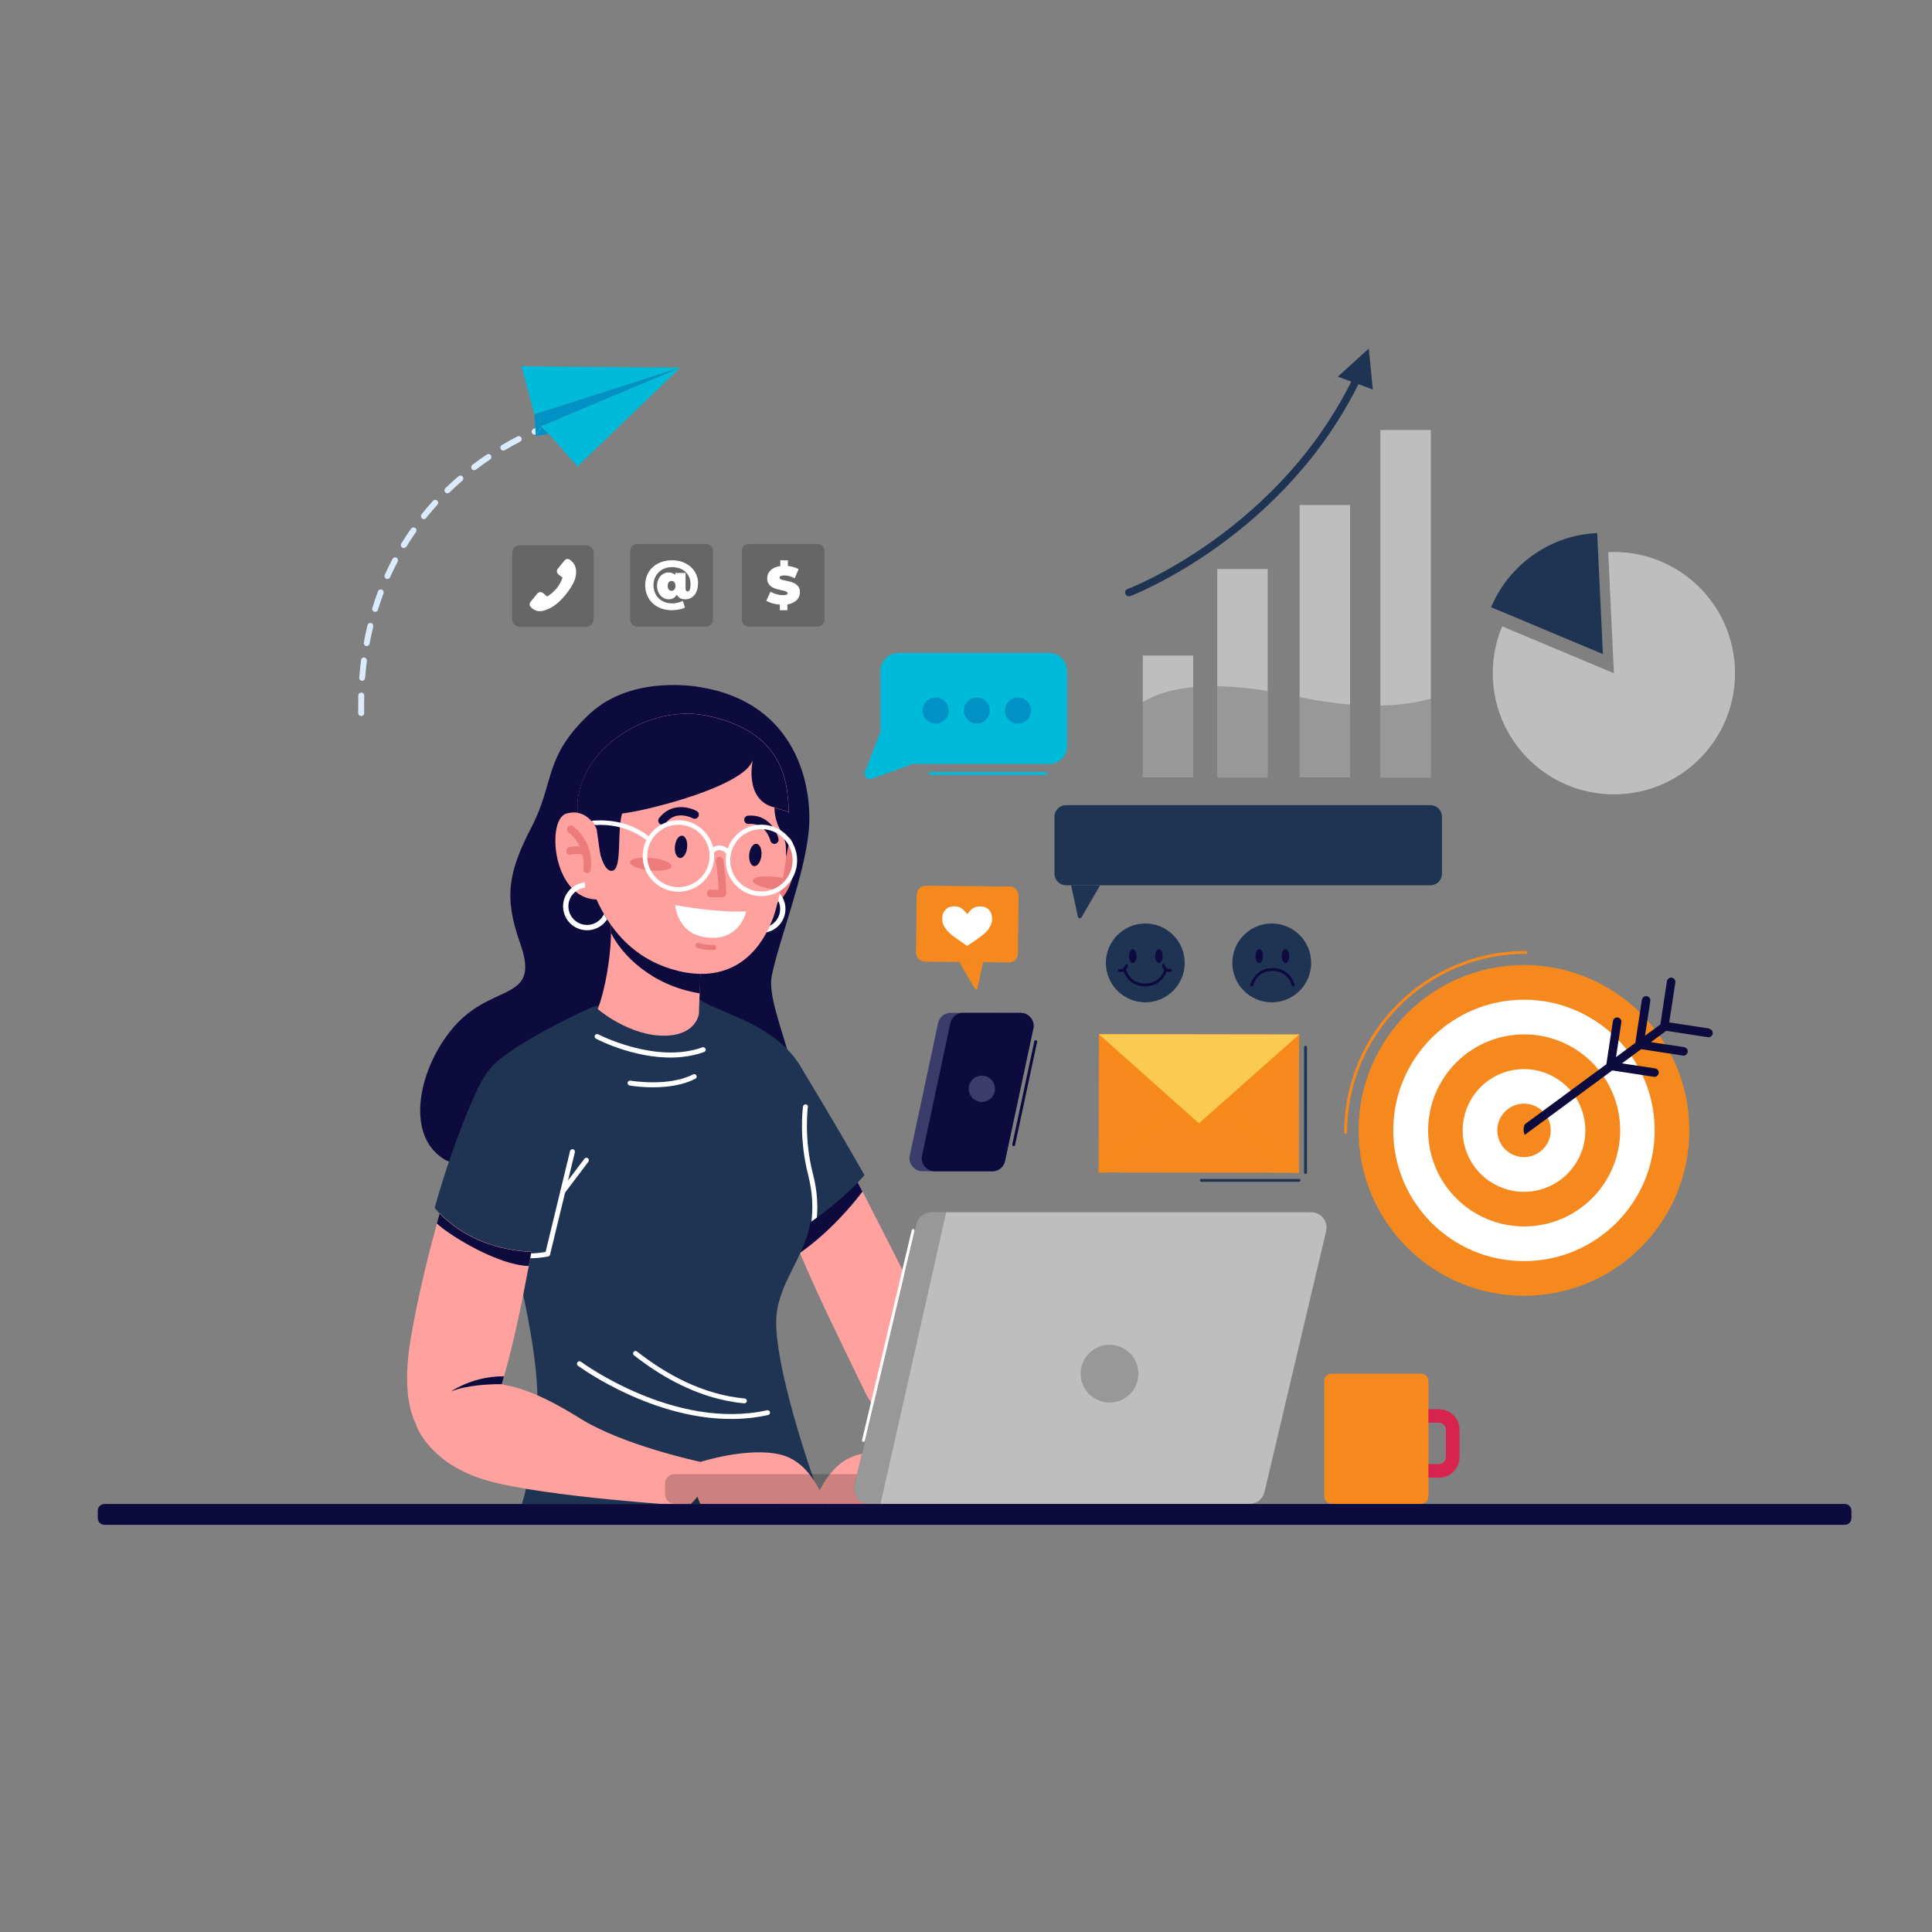 <?xml version="1.0" encoding="UTF-8"?>
<svg id="Layer_1" data-name="Layer 1" xmlns="http://www.w3.org/2000/svg" viewBox="0 0 200 200">
  <rect x="0" y="0" width="200" height="200" fill="#808080" stroke="none"/>
  <g id="OBJECTS">
    <g>
      <path d="M179.61,69.69c0,6.93-5.62,12.54-12.54,12.54s-12.54-5.61-12.54-12.54c0-1.72.35-3.36.97-4.85l11.57,4.85-.59-12.53c.19-.01.39-.02.59-.02,6.93,0,12.54,5.62,12.54,12.54Z" fill="#bebebf"/>
      <path d="M165.34,55.18c-3.75.17-7.06,1.99-9.25,4.75-.7.89-1.29,1.87-1.73,2.93l11.57,4.85-.59-12.53Z" fill="#1f3453"/>
    </g>
    <g>
      <path d="M89.48,143.96c-2.26-4.69-4.72-9.6-6.67-14.25-.81-1.93-1.31-3.19-1.31-3.19,0,0,2.53-4.12,7.07-4.58,0,0,.27.52.72,1.42,2.03,4.02,6.54,12.53,8.51,17.53,2.41,6.11-5.01,9.91-8.32,3.08Z" fill="#ffa19f"/>
      <path d="M97.2,151.34s-5.01-1.61-8.37-.74c-3.36.87-4.54,5.09-4.54,5.09h12.91s1.84-3.87,0-4.35Z" fill="#ffa19f"/>
      <path d="M89.28,123.36c-1.14,1.49-3.43,4.21-6.48,6.35-.81-1.93-1.31-3.19-1.31-3.19,0,0,2.53-4.12,7.07-4.58,0,0,.27.52.72,1.42Z" fill="#0d0a3e"/>
      <path d="M72.58,71.15s-7.04-1.44-11.53,2.74c-4.79,4.47-3.61,7.06-6.02,11.72-2.41,4.66-2.89,7.24-1.19,12.02,2.1,5.91-2.43,4.19-6.33,8.11-3.9,3.92-5.96,11.63-1.46,14.31,4.49,2.68,18.58-17.49,24.48-13.12,5.9,4.37,5.73,10.83,10.14,8.98,4.41-1.86-1.57-11.12-.77-14.94.8-3.82,3.37-10.29,3.82-14.92.45-4.63-1.24-13.25-11.14-14.9Z" fill="#0d0a3e"/>
      <path d="M89.48,121.66s-.93,1.13-2.71,2.65c-.48.41-1.02.85-1.62,1.3-.19.15-.39.29-.59.44-.18.13-.37.27-.56.4-.04.03-.08.06-.12.08-.99.68-2.1,1.37-3.33,2.02-.08.04-.16.09-.24.13l-.03-.22-.4-2.84-.39-2.83-.44-3.19-.28-1.98-.38-2.72s.08-.5.43-1.23c.31-.64.82-1.46,1.68-2.25.55-.51,1.24-1.01,2.1-1.46,0,0,0,0,0,.01.03.05.19.31.44.72,0,0,0,0,0,0,.23.39.55.91.93,1.54.35.58.74,1.24,1.17,1.95,1.34,2.26,2.99,5.06,4.34,7.45Z" fill="#1f3453"/>
      <path d="M83.63,114.61s-.44,3.21.53,6.93c.45,1.74.51,3.27.4,4.51-.18.13-.37.27-.56.4.16-1.26.15-2.89-.33-4.78-.99-3.82-.56-7-.54-7.13.02-.14.15-.23.29-.22.14.02.24.15.22.29Z" fill="#fff"/>
      <path d="M84.29,153.32c-.06.05-.11.1-.17.15-1.01.87-2.08,1.6-3.2,2.22h-26.89c.58-1.96,1.77-6.68,1.59-11.68-.09-2.41-.53-5.38-1.14-8.43h0c-.04-.21-.08-.4-.12-.6h0c-.26-1.25-.55-2.51-.85-3.74-.09-.36-.18-.73-.27-1.09-.05-.18-.09-.36-.14-.53-.02-.07-.04-.15-.06-.22-.08-.32-.17-.64-.26-.96-.35-1.29-.71-2.52-1.05-3.64,0,0,0,0,0,0-.04-.13-.08-.26-.12-.39,0,0,0,0,0,0-.34-1.07-.66-2.04-.96-2.86-1.44-3.96-2.07-7.35-.57-9.98.46-.81,1.12-1.54,2.01-2.2.4-.29.82-.58,1.26-.87.28-.18.56-.36.85-.54,1.02-.63,2.08-1.22,3.06-1.73.4-.21.79-.41,1.16-.6h0c1.65-.83,2.86-1.37,2.86-1.37,0,0,8.68-2.4,11.09-.82,1.48.96,3.96,1.68,6.28,3.02.81.47,1.6,1.01,2.33,1.66.6.54,1.15,1.15,1.63,1.87,0,0,0,0,0,.01.18.26.32.5.44.72,0,0,0,0,0,0,1.44,2.76-1.62,2.57.59,11.25.16.61.26,1.19.32,1.74h0c.04.38.06.74.07,1.1h0c0,.61-.05,1.19-.14,1.73-.52,3.01-2.31,5.14-3.14,7.83-.14.44-.25.9-.32,1.38-.06.36-.08.77-.08,1.22,0,.88.12,1.92.3,3.04.11.71.26,1.44.42,2.19.85,3.92,2.22,8.18,2.87,10.09.22.66.36,1.04.36,1.04Z" fill="#1f3453"/>
      <path d="M58.38,121.61l-.27,1.14-.6,2.55-1.02,4.31c-.71.03-1.39.01-2.03-.03-.49-.04-.96-.09-1.41-.17-.44-.07-.86-.16-1.26-.26-4.69-1.17-6.79-4.12-6.79-4.12.44-1.63,1.05-3.56,1.71-5.46.3-.86.61-1.72.92-2.54.88-2.32,1.77-4.37,2.45-5.46h0c.57.05,1.12.25,1.67.57.74.43,1.46,1.08,2.12,1.83,1.25,1.41,2.33,3.21,3.13,4.71.16.3.3.58.44.85.61,1.22.96,2.09.96,2.09Z" fill="#1f3453"/>
      <path d="M77.54,146.8c-9.1.92-17.62-5.35-17.71-5.42-.11-.08-.14-.24-.05-.36s.24-.14.36-.05c.1.07,9.7,7.13,19.27,5.02.14-.03.27.06.3.19.03.14-.06.27-.19.3-.66.15-1.32.25-1.97.32Z" fill="#fff"/>
      <path d="M77.09,144.77c-4.4-.4-8.24-2.58-11.14-4.86-.18-.14-.43,0-.41.22h0c0,.07.04.13.09.17,2.52,1.98,5.74,3.89,9.43,4.67.64.13,1.3.24,1.96.3.13.01.26-.07.29-.2.03-.15-.08-.29-.23-.3Z" fill="#fff"/>
      <path d="M70.56,109.42c-4.36.44-8.66-1.78-8.87-1.9-.12-.07-.17-.22-.11-.34s.22-.17.34-.11c.06.03,5.98,3.09,10.79,1.35.13-.05.28.02.33.15.05.13-.02.28-.15.33-.76.28-1.55.44-2.33.52Z" fill="#fff"/>
      <path d="M68.99,112.49c-1.95.2-3.7-.1-3.81-.12-.14-.02-.23-.16-.21-.29.02-.14.16-.23.29-.21.04,0,3.95.67,6.49-.65.12-.06.28-.02.34.11s.02.28-.11.34c-.92.48-1.99.71-3,.82Z" fill="#fff"/>
      <path d="M59.51,119.28l-2.57,10.6c-.02.1-.1.17-.2.19-.23.04-.54.1-.96.14-.63.06-1.48.08-2.55-.06-.04-.18-.09-.36-.14-.53,1.67.25,2.78.09,3.39-.02l2.53-10.44c.03-.14.17-.22.31-.19.14.03.22.17.19.31Z" fill="#fff"/>
      <path d="M58.29,123.59c-.06,0-.13,0-.18-.05-.11-.08-.13-.24-.05-.36l2.44-3.23c.08-.11.24-.13.36-.05.11.08.13.24.05.36l-2.44,3.23c-.04.06-.11.09-.18.1Z" fill="#fff"/>
      <g>
        <g>
          <path d="M72.35,104.95s-.25,2.16-3.39,2.26c-3.75.13-7.08-2.75-7.08-2.75.83-2.2,1.29-5.37,1.36-7.37.04-1.01,0-1.68,0-1.68h0s9.28,4.93,9.28,4.93l-.09,2.47-.05,1.22-.03.9Z" fill="#ffa19f"/>
          <path d="M72.43,102.83c-5.07-.82-8.13-4.09-9.18-6.26.03-.95,0-1.13,0-1.15l9.28,4.93-.09,2.47Z" fill="#0d0a3e"/>
        </g>
        <path d="M78.61,87.79s.77-1.93,2.68-1.39,1.28,8.57-3.46,7.61l.78-6.22Z" fill="#ec7b7b"/>
        <path d="M78.83,96.57c-1.37,0-2.48-1.11-2.48-2.48s1.11-2.48,2.48-2.48,2.48,1.11,2.48,2.48-1.11,2.48-2.48,2.48ZM78.83,92.17c-1.06,0-1.93.86-1.93,1.93s.86,1.93,1.93,1.93,1.93-.86,1.93-1.93-.86-1.93-1.93-1.93Z" fill="#fff"/>
        <path d="M81.04,90.9s-.01.08-.02.12c-.07.37-.14.74-.22,1.11,0,.02,0,.04-.01.06-.11.49-.22.97-.35,1.46-.11.42-.22.85-.37,1.26-1.8,4.91-5.43,6.65-9.78,5.62-7.99-1.89-9.94-10.16-10.38-14.77-.16-1.66-.13-2.75-.13-2.75.58-6,7.71-10.04,13.22-8.96,7.71,1.52,8.58,6.3,8.65,9.99,0,.4,0,.79,0,1.16,0,1.11-.16,3.26-.6,5.67Z" fill="#ffa19f"/>
        <path d="M73.97,97.83c.1.04.17.13.17.25,0,.15-.11.27-.26.27-1.13.02-1.71-.24-1.74-.25-.13-.06-.19-.22-.13-.35.06-.13.22-.19.35-.13.01,0,.52.22,1.51.2.03,0,.07,0,.1.02Z" fill="#ec7b7b"/>
        <path d="M69.9,93.7s4.68.85,7.34.64c0,0-.64,3.3-4.36,2.66-2.82-.48-2.98-3.3-2.98-3.3Z" fill="#fff"/>
        <path d="M72.02,84.75c.11-.03.21-.1.27-.21.11-.21.04-.47-.17-.58-.81-.45-2.67-.87-3.89.73-.14.19-.11.46.08.6.19.14.46.11.6-.08,1.07-1.41,2.73-.54,2.8-.5.1.05.21.06.32.04Z" fill="#0d0a3e"/>
        <path d="M79.94,87.29c.09.06.21.08.33.06.23-.06.37-.29.32-.52-.21-.9-1.15-2.57-3.16-2.39-.24.02-.41.23-.39.46.02.24.23.41.46.39,1.77-.15,2.23,1.66,2.25,1.74.03.11.1.2.18.26Z" fill="#0d0a3e"/>
        <path d="M80.18,83.6s-.06,1.21.62,2.35c.35.59.56,1.25.56,1.94v.83s.88-3.33.27-4.66l-1.45-.46Z" fill="#0d0a3e"/>
        <path d="M69.52,89.67c-.04.36-1.03.55-2.22.43-1.19-.12-2.13-.51-2.09-.86s1.03-.55,2.22-.43c1.19.12,2.12.51,2.09.86Z" fill="#ec7b7b"/>
        <path d="M81.04,90.9s-.01.08-.02.12c-.07.37-.14.74-.22,1.11-.18,0-.37-.03-.57-.05-1.31-.16-2.34-.57-2.31-.93.03-.36,1.11-.52,2.42-.37.25.03.48.07.71.12Z" fill="#ec7b7b"/>
        <path d="M71.13,87.73c-.06.64-.4,1.13-.75,1.09-.35-.04-.58-.58-.51-1.22.06-.64.4-1.13.75-1.09.35.04.58.58.51,1.22Z" fill="#0d0a3e"/>
        <path d="M78.82,88.57c-.06.64-.4,1.13-.75,1.09-.35-.03-.58-.58-.51-1.22.06-.64.4-1.13.75-1.09.35.04.58.58.51,1.22Z" fill="#0d0a3e"/>
        <path d="M73.53,92.88c-.21-.02-.37-.21-.35-.42.01-.22.2-.38.42-.37.32.02.59.02.78.02,0-1.23-.28-2.93-.28-2.95-.03-.21.11-.42.33-.45.22-.04.42.11.45.33.01.09.34,2.15.29,3.46,0,.19-.15.35-.34.37-.02,0-.5.06-1.27,0,0,0,0,0-.01,0Z" fill="#ec7b7b"/>
        <path d="M64.39,84.24c-.56,1.95.09,6.04-1.14,5.91s-1.61-4.59-1.61-4.59l-1.74.21c-.16-1.66-.13-2.75-.13-2.75.58-6,7.71-10.04,13.22-8.96,7.71,1.52,8.58,6.3,8.65,9.99l-1.45-.46c-3.22-.77-2.26-4.93-2.26-4.93-.77,2.67-10.62,5.2-13.54,5.56Z" fill="#0d0a3e"/>
        <g>
          <path d="M61.75,85.8s-.93-2.23-3.14-1.57-1.32,9.97,4.17,8.78l-1.02-7.21Z" fill="#ffa19f"/>
          <path d="M62.84,95.18c-.44.68-1.21,1.12-2.07,1.12-1.37,0-2.48-1.11-2.48-2.48,0-1.29,1-2.36,2.26-2.47.03.18.02.37.01.55-.97.1-1.72.92-1.72,1.92,0,1.06.86,1.93,1.93,1.93.77,0,1.44-.46,1.75-1.11.11.18.22.36.33.54Z" fill="#fff"/>
          <path d="M60.73,90.37s0,0,0,0c-.22-.03-.37-.22-.35-.44.29-2.46-1.5-3.75-1.52-3.76-.18-.13-.22-.37-.1-.55.12-.18.37-.22.55-.1.09.06,2.2,1.57,1.85,4.5-.03.21-.22.37-.43.35Z" fill="#ec7b7b"/>
          <path d="M58.98,88.49c-.16-.02-.3-.13-.34-.3-.05-.21.07-.43.28-.48.13-.03,1.26-.3,1.97.23.18.13.21.38.08.55-.13.18-.38.21-.55.08-.36-.26-1.08-.16-1.31-.1-.05.01-.09.02-.14.01Z" fill="#ec7b7b"/>
        </g>
      </g>
      <g>
        <path d="M70.23,92.31c-2.04,0-3.7-1.66-3.7-3.7s1.66-3.7,3.7-3.7,3.7,1.66,3.7,3.7-1.66,3.7-3.7,3.7ZM70.23,85.38c-1.78,0-3.23,1.45-3.23,3.23s1.45,3.23,3.23,3.23,3.23-1.45,3.23-3.23c0-1.78-1.45-3.23-3.23-3.23Z" fill="#fff"/>
        <path d="M67.37,87.09s-.11.07-.17.07-.12-.02-.16-.07c-.03-.03-2.01-1.91-5.49-1.68-.08-.13-.19-.29-.33-.44,3.89-.38,6.06,1.7,6.15,1.79.09.09.09.24,0,.33Z" fill="#fff"/>
        <path d="M78.82,92.77c-2.04,0-3.7-1.66-3.7-3.7s1.66-3.7,3.7-3.7,3.7,1.66,3.7,3.7-1.66,3.7-3.7,3.7ZM78.82,85.83c-1.78,0-3.23,1.45-3.23,3.23s1.45,3.23,3.23,3.23,3.23-1.45,3.23-3.23c0-1.78-1.45-3.23-3.23-3.23Z" fill="#fff"/>
        <path d="M75.43,88.56c-.08,0-.16-.04-.21-.12,0-.01-.23-.4-.69-.44-.42-.04-.66.32-.66.32-.07.11-.22.14-.33.07-.11-.07-.14-.22-.07-.33.02-.02.4-.59,1.1-.53.72.06,1.05.66,1.07.68.06.11.02.26-.09.32-.04.02-.07.03-.11.03Z" fill="#fff"/>
      </g>
      <path d="M85.41,155.69c-.7-1.51-1.12-2.37-1.12-2.37-1.9.95-3.76,1.74-5.56,2.37h6.68Z" fill="#0d0a3e"/>
      <g>
        <path d="M54.99,129.61s0,.03,0,.04c-.03.15-.06.31-.08.46-.05.3-.11.6-.17.9,0,.01,0,.03,0,.04h0c-.68,3.67-1.58,8-2.56,11.43,0,0,0,.02,0,.02-.08.27-.15.53-.23.79,0,0,0,0,0,0,0,0,0,0,0,0,0,.01,0,.02,0,.03-.66,2.18-1.35,3.89-2.02,4.69-1.88,2.21-5.15,2.6-6.79-.43-.95-1.76-1.35-4.66-.62-9.02.68-4.03,1.69-8.19,2.72-11.93.04-.15.08-.3.13-.45.05-.19.11-.39.16-.58.88.92,2.91,2.68,6.27,3.52.4.1.82.19,1.26.26.45.07.92.13,1.41.17.18.01.36.02.54.03Z" fill="#ffa19f"/>
        <path d="M71.31,155.89s-14.55-.89-20.68-2.57c-6.14-1.68-7.52-5.72-7.52-5.72h0c0-.07.03-2.62,2.87-3.69.57-.21,1.12-.38,1.67-.5,1.48-.33,2.9-.34,4.28-.11.09.01.18.03.26.05,2.75.51,5.34,1.92,7.94,3.53,4.45,2.77,12.37,4.45,12.37,4.45,1.78,2.08-1.19,4.55-1.19,4.55Z" fill="#ffa19f"/>
        <path d="M52.17,142.48s0,.02,0,.02c-.08.27-.15.53-.23.79,0,0,0,0,0,0-1.14-.01-3.58.07-5.26.76.03-.02.43-.3,1.12-.62.97-.45,2.5-.97,4.39-.96Z" fill="#0d0a3e"/>
        <path d="M72.5,151.34s5.01-1.61,8.37-.74c3.36.87,4.54,5.09,4.54,5.09h-12.91s-1.84-3.87,0-4.35Z" fill="#ffa19f"/>
        <path d="M54.99,129.61s0,.03,0,.04c-.03.15-.05.31-.08.46-.05.3-.11.6-.17.9,0,.01,0,.03,0,.04-3.04-.03-8.1-3.06-9.52-4.4.04-.15.08-.3.13-.45.05-.19.11-.39.16-.58.88.92,2.91,2.68,6.27,3.52.4.1.82.19,1.26.26.45.07.92.13,1.41.17.18.01.36.02.54.03Z" fill="#0d0a3e"/>
      </g>
    </g>
    <path d="M190.96,157.85H10.82c-.39,0-.7-.31-.7-.7v-.76c0-.39.31-.7.7-.7h180.14c.39,0,.7.31.7.7v.76c0,.39-.31.7-.7.7Z" fill="#0d0a3e"/>
    <g>
      <g isolation="isolate" opacity=".2">
        <path d="M119.41,155.68h-49.57c-.55,0-1-.45-1-1v-1.08c0-.55.45-1,1-1h49.57c.55,0,1,.45,1,1v1.08c0,.55-.45,1-1,1Z"/>
      </g>
      <path d="M137.28,127.45l-6.38,27c-.17.72-.81,1.23-1.55,1.23h-39.33c-1.03,0-1.79-.96-1.55-1.96l6.38-27c.17-.72.81-1.23,1.55-1.23h39.33c1.03,0,1.79.96,1.55,1.96Z" fill="#bebebf"/>
      <path d="M97.95,125.49l-6.8,30.19h-1.15c-1.03,0-1.79-.96-1.55-1.96l6.38-27c.17-.72.81-1.23,1.55-1.23h1.56Z" isolation="isolate" opacity=".2"/>
      <circle cx="114.86" cy="142.2" r="2.99" isolation="isolate" opacity=".2"/>
      <path d="M89.38,149.26s-.02,0-.03,0c-.08-.02-.13-.1-.11-.18l5.14-21.73c.02-.08.1-.13.18-.11.08.02.13.1.11.18l-5.14,21.73c-.02.07-.08.11-.14.11Z" fill="#fff"/>
    </g>
    <g>
      <path d="M110.47,69.46v7.77c0,1.03-.83,1.86-1.86,1.86h-14.12l-4.26,1.53c-.44.16-.86-.27-.69-.71l1.61-4.16v-6.3c0-1.03.83-1.86,1.86-1.86h15.59c1.03,0,1.86.83,1.86,1.86Z" fill="#00bad9"/>
      <path d="M108.24,80.22h-11.95c-.08,0-.15-.07-.15-.15s.07-.15.15-.15h11.95c.08,0,.15.07.15.15s-.07.15-.15.15Z" fill="#00bad9"/>
      <g>
        <path d="M98.21,73.56c0,.74-.6,1.35-1.35,1.35s-1.35-.6-1.35-1.35.6-1.35,1.35-1.35,1.35.6,1.35,1.35Z" fill="#0092c4"/>
        <path d="M102.47,73.56c0,.74-.6,1.35-1.35,1.35s-1.35-.6-1.35-1.35.6-1.35,1.35-1.35,1.35.6,1.35,1.35Z" fill="#0092c4"/>
        <path d="M106.73,73.56c0,.74-.6,1.35-1.35,1.35s-1.35-.6-1.35-1.35.6-1.35,1.35-1.35,1.35.6,1.35,1.35Z" fill="#0092c4"/>
      </g>
    </g>
    <g>
      <g>
        <path d="M106.97,106.48l-2.93,13.71c-.13.6-.64,1.03-1.24,1.06-.02,0-.05,0-.07,0h-7.24c-.85-.01-1.49-.8-1.31-1.63l2.93-13.71c.13-.62.68-1.06,1.32-1.06h1.2s6.04.01,6.04.01c.85,0,1.49.79,1.31,1.62Z" fill="#3c3c6a"/>
        <path d="M106.97,106.48l-2.93,13.71c-.13.6-.64,1.03-1.24,1.06h-6.04c-.85-.01-1.49-.8-1.31-1.63l2.93-13.71c.13-.6.64-1.03,1.24-1.06h6.04c.85,0,1.49.8,1.31,1.63Z" fill="#0d0a3e"/>
        <path d="M104.93,118.64s-.02,0-.03,0c-.08-.02-.13-.1-.11-.18l2.28-10.66c.02-.08.1-.13.18-.11.08.02.13.1.11.18l-2.28,10.66c-.01.07-.08.12-.14.12Z" fill="#0d0a3e"/>
        <path d="M103,112.71c0,.75-.61,1.36-1.36,1.36s-1.36-.61-1.36-1.36.61-1.36,1.36-1.36,1.36.61,1.36,1.36Z" fill="#3c3c6a"/>
      </g>
      <g>
        <g>
          <path d="M104.43,99.63l-8.67-.08c-.52,0-.94-.43-.93-.95l.06-5.98c0-.52.43-.94.95-.93l8.67.08c.52,0,.94.43.93.95l-.06,5.98c0,.52-.43.94-.95.93Z" fill="#f5891d"/>
          <path d="M102.37,96.13c-.05.08-.11.15-.17.21-.01.02-.03.03-.04.05-.37.41-.96.8-1.56,1.21-.03.02-.05.03-.08.05-.13.09-.27.18-.4.27-.78-.55-1.6-1.04-2.07-1.58-.25-.3-.52-.7-.51-1.22,0-.39.1-.72.4-1.01.27-.26.59-.29.9-.29.01,0,.02,0,.03,0,.04,0,.08,0,.11.01.29.03.53.12.87.47l.27.33.27-.32c.17-.19.35-.32.57-.4h0c.13-.05.27-.07.42-.08.01,0,.02,0,.03,0,.31,0,.63.04.9.29.3.28.39.62.39,1.01,0,.41-.15.74-.34,1Z" fill="#fff"/>
        </g>
        <path d="M99.3,99.58l1.61,2.76c.07.12.25.09.28-.04l.58-2.69-2.46-.02Z" fill="#f5891d"/>
      </g>
    </g>
    <g>
      <path d="M148.96,152.97h-3.91v-7.09h3.91c1.17,0,2.13.96,2.13,2.13v2.84c0,1.17-.96,2.13-2.13,2.13ZM146.46,151.56h2.5c.4,0,.72-.32.72-.72v-2.84c0-.4-.32-.72-.72-.72h-2.5v4.27Z" fill="#d8234f"/>
      <path d="M147.87,142.97v11.94c0,.09-.02.18-.05.27-.11.29-.39.5-.72.5h-9.24c-.33,0-.61-.21-.72-.5-.03-.08-.05-.17-.05-.27v-11.94c0-.43.35-.77.77-.77h9.24c.43,0,.77.35.77.77Z" fill="#f5891d"/>
    </g>
    <g>
      <g>
        <circle cx="157.76" cy="117.02" r="17.12" fill="#f5891d"/>
        <path d="M139.3,117.38c-.08,0-.15-.07-.15-.15,0-10.36,8.43-18.79,18.79-18.79.08,0,.15.07.15.15s-.07.15-.15.15c-10.2,0-18.49,8.3-18.49,18.49,0,.08-.07.15-.15.15Z" fill="#f5891d"/>
        <circle cx="157.76" cy="117.02" r="13.53" fill="#fff"/>
        <circle cx="157.78" cy="117.02" r="9.94" fill="#f5891d"/>
        <path d="M159.48,123.14c-3.37.95-6.89-1.03-7.83-4.4-.95-3.37,1.03-6.89,4.4-7.83,3.37-.95,6.89,1.03,7.83,4.4.95,3.37-1.03,6.89-4.4,7.83Z" fill="#fff"/>
        <path d="M158.51,119.68c-1.47.41-3-.45-3.41-1.92-.41-1.47.45-3,1.92-3.41s3,.45,3.41,1.92c.41,1.47-.45,3-1.92,3.41Z" fill="#f5891d"/>
      </g>
      <path d="M176.93,106.47l-4.13-.63.63-4.13c.04-.24-.13-.46-.37-.5-.24-.04-.46.13-.5.37l-.68,4.47-1.59,1.17.55-3.6c.04-.24-.13-.46-.37-.5-.24-.04-.46.13-.5.37l-.68,4.47-2,1.47.55-3.6c.04-.24-.13-.46-.37-.5-.24-.04-.46.13-.5.37l-.68,4.47-8.45,6.22c-.19.49-.12.81,0,1.09l9.06-6.67,4.31.66c.24.04.46-.13.5-.37.04-.24-.13-.46-.37-.5l-3.44-.52,2-1.47,4.31.66c.24.04.46-.13.5-.37.04-.24-.13-.46-.37-.5l-3.44-.52,1.59-1.17,4.31.66c.24.04.46-.13.5-.37.04-.24-.13-.46-.37-.5Z" fill="#0d0a3e"/>
    </g>
    <g>
      <path d="M148.08,91.64h-37.73c-.66,0-1.19-.53-1.19-1.19v-5.91c0-.66.53-1.19,1.19-1.19h37.73c.66,0,1.19.53,1.19,1.19v5.91c0,.66-.53,1.19-1.19,1.19Z" fill="#1f3453"/>
      <path d="M110.88,91.64l.7,3.25c.04.19.29.23.38.06l1.93-3.31h-3.01Z" fill="#1f3453"/>
    </g>
    <g>
      <g>
        <path d="M55.32,44.99c.05,0,.1,0,.15-.02.52-.22.83-.32.83-.33.16-.05.25-.23.19-.39-.05-.16-.23-.25-.39-.19-.01,0-.33.11-.88.34-.16.07-.23.25-.16.4.04.11.14.17.25.19Z" fill="#daebff"/>
        <path d="M39.7,61.43c-.21.56-.4,1.13-.58,1.7-.04.14-.18.23-.32.21-.02,0-.04,0-.06-.01-.16-.05-.25-.22-.2-.38.18-.59.38-1.17.59-1.74.06-.16.24-.24.39-.18.16.06.24.24.18.39Z" fill="#daebff"/>
        <path d="M38.64,64.87c-.14.58-.27,1.17-.38,1.76-.03.16-.18.27-.33.25,0,0-.02,0-.02,0-.17-.03-.28-.19-.25-.36.11-.6.24-1.21.38-1.8.04-.16.21-.26.37-.23.16.04.26.21.22.37Z" fill="#daebff"/>
        <path d="M37.35,74.12c-.15-.02-.27-.14-.27-.3,0-.61,0-1.23.01-1.83,0-.17.15-.3.32-.3.17,0,.3.15.3.32-.02.59-.02,1.2-.01,1.81,0,.17-.13.31-.3.31-.01,0-.03,0-.04,0Z" fill="#daebff"/>
        <path d="M37.72,68.07c.17.02.29.18.26.34-.04.28-.07.56-.1.83-.03.32-.06.64-.09.96-.01.17-.16.29-.33.28,0,0,0,0,0,0-.16-.02-.29-.16-.27-.33.03-.33.06-.66.09-.98.03-.28.06-.56.1-.85.02-.17.17-.28.34-.27,0,0,0,0,0,0Z" fill="#daebff"/>
        <path d="M40.38,59.76c-.06.12-.18.19-.31.18-.03,0-.06-.01-.09-.03-.15-.07-.22-.25-.15-.4.25-.56.52-1.11.8-1.65.08-.15.26-.21.41-.13.15.08.21.26.13.41-.28.53-.54,1.07-.79,1.62Z" fill="#daebff"/>
        <path d="M53.84,45.73c-.53.27-1.06.56-1.58.87-.06.04-.12.05-.19.04-.09,0-.18-.06-.23-.15-.09-.15-.04-.33.11-.42.53-.32,1.07-.61,1.61-.89.15-.08.34-.02.41.13.08.15.02.34-.13.41Z" fill="#daebff"/>
        <path d="M49.27,48.61c-.06.05-.14.07-.22.06-.08,0-.16-.05-.21-.12-.1-.13-.08-.33.06-.43.49-.37.99-.73,1.49-1.07.14-.09.33-.06.43.08.09.14.06.33-.08.43-.5.33-.99.69-1.46,1.05Z" fill="#daebff"/>
        <path d="M44.12,53.63c-.07.08-.17.12-.27.11-.06,0-.11-.03-.16-.07-.13-.11-.15-.3-.05-.43.38-.48.78-.95,1.19-1.4.11-.13.31-.13.43-.02.13.11.13.31.02.43-.4.44-.8.9-1.17,1.37Z" fill="#daebff"/>
        <path d="M46.54,50.97c-.07.07-.16.09-.25.09-.07,0-.14-.04-.19-.09-.12-.12-.12-.32,0-.43.44-.42.89-.84,1.36-1.24.13-.11.32-.1.43.03.11.13.1.32-.03.43-.45.39-.9.8-1.33,1.22Z" fill="#daebff"/>
        <path d="M42.06,56.58c-.06.1-.18.16-.29.15-.04,0-.09-.02-.13-.04-.14-.09-.19-.28-.1-.42.32-.52.66-1.04,1.01-1.54.1-.14.29-.17.43-.08s.17.29.08.43c-.34.49-.68,1-.99,1.51Z" fill="#daebff"/>
      </g>
      <g>
        <polygon points="55.32 42.89 53.98 37.92 70.42 38.06 55.32 42.89" fill="#00bad9"/>
        <polygon points="70.42 38.06 56.12 44.09 56.08 44.11 55.47 45.12 55.32 42.89 70.42 38.06" fill="#0092c4"/>
        <polygon points="55.47 45.12 56.8 44.92 56.08 44.11 55.47 45.12" fill="#0092c4"/>
        <polygon points="57.88 43.35 56.08 44.11 59.79 48.28 70.42 38.06 57.88 43.35" fill="#00bad9"/>
      </g>
    </g>
    <g>
      <g>
        <circle cx="118.56" cy="99.68" r="4.08" fill="#1f3453"/>
        <path d="M117.66,98.97c0,.39-.17.72-.39.72s-.39-.32-.39-.71c0-.39.17-.72.39-.72s.39.32.39.71Z" fill="#0d0a3e"/>
        <path d="M120.36,98.97c0,.39-.17.72-.39.72s-.39-.32-.39-.71c0-.39.17-.72.39-.72s.39.32.39.71Z" fill="#0d0a3e"/>
        <path d="M118.55,102.11c-1.86,0-2.29-1.7-2.29-1.72-.02-.08.03-.16.11-.18.08-.02.16.03.18.11h0c.01.06.38,1.49,2,1.49s1.99-1.43,2-1.49c.02-.08.1-.13.18-.11.08.02.13.1.11.18,0,.02-.43,1.72-2.29,1.72Z" fill="#0d0a3e"/>
        <path d="M115.97,100.61s-.08,0-.12,0c-.08-.01-.14-.09-.12-.17.01-.08.09-.14.17-.12.05,0,.46.05.57-.4.02-.08.1-.13.18-.11.08.02.13.1.11.18-.11.51-.51.64-.78.64Z" fill="#0d0a3e"/>
        <path d="M121.07,100.61c-.27,0-.67-.13-.78-.64-.02-.08.03-.16.11-.18.08-.02.16.03.18.11.1.47.55.4.56.4.08-.01.16.04.17.12s-.04.16-.12.17c-.04,0-.08,0-.12,0Z" fill="#0d0a3e"/>
      </g>
      <g>
        <circle cx="131.65" cy="99.68" r="4.08" fill="#1f3453"/>
        <path d="M130.75,98.97c0,.39-.17.72-.39.72s-.39-.32-.39-.71.17-.72.39-.72.39.32.39.71Z" fill="#0d0a3e"/>
        <path d="M133.46,98.97c0,.39-.17.72-.39.72s-.39-.32-.39-.71c0-.39.17-.72.39-.72s.39.32.39.71Z" fill="#0d0a3e"/>
        <path d="M133.87,102.11c-.07,0-.13-.05-.14-.11-.01-.06-.38-1.49-2-1.49s-1.99,1.43-2,1.49c-.02.08-.1.13-.18.11-.08-.02-.13-.1-.11-.18,0-.02.43-1.72,2.29-1.72s2.29,1.7,2.29,1.72c.02.08-.03.16-.11.18-.01,0-.02,0-.03,0Z" fill="#0d0a3e"/>
      </g>
    </g>
    <g>
      <g>
        <rect x="116.95" y="103.86" width="14.32" height="20.73" transform="translate(9.71 238.18) rotate(-89.92)" fill="#f5891d"/>
        <polygon points="134.49 107.09 134.49 108.01 124.11 117.18 113.76 107.98 113.76 107.06 124.11 116.29 134.49 107.09" fill="#f7891b"/>
        <polygon points="122.12 114.48 114.34 121.38 113.74 121.38 113.74 121.01 121.67 113.98 122.12 114.48" fill="#f7891b"/>
        <polygon points="134.47 121.09 134.47 121.41 133.81 121.41 126.06 114.49 126.5 113.99 134.47 121.09" fill="#f7891b"/>
        <polygon points="113.76 107.06 124.11 116.29 134.49 107.09 113.76 107.06" fill="#fbca50"/>
      </g>
      <path d="M135.15,121.53c-.08,0-.15-.07-.15-.15v-12.98c0-.08.07-.15.15-.15s.15.07.15.15v12.98c0,.08-.07.15-.15.15Z" fill="#1f3453"/>
      <path d="M134.47,122.34h-10.11c-.08,0-.15-.07-.15-.15s.07-.15.15-.15h10.11c.08,0,.15.07.15.15s-.07.15-.15.15Z" fill="#1f3453"/>
    </g>
    <g>
      <rect x="118.3" y="67.86" width="5.22" height="12.62" fill="#bebebf"/>
      <path d="M118.3,72.67c1.16-.7,2.82-1.31,5.22-1.54v9.36h-5.22v-7.81Z" isolation="isolate" opacity=".2"/>
      <rect x="126.01" y="58.9" width="5.22" height="21.59" fill="#bebebf"/>
      <path d="M126.01,71.04c1.51.02,3.24.17,5.22.49v8.96h-5.22v-9.45Z" isolation="isolate" opacity=".2"/>
      <rect x="134.54" y="52.28" width="5.22" height="28.2" fill="#bebebf"/>
      <path d="M134.54,72.17c1.92.39,3.66.64,5.22.77v7.55h-5.22v-8.32Z" isolation="isolate" opacity=".2"/>
      <rect x="142.9" y="44.52" width="5.22" height="35.97" fill="#bebebf"/>
      <path d="M148.12,72.32v8.16h-5.22v-7.44c2.12-.04,3.84-.32,5.22-.72Z" isolation="isolate" opacity=".2"/>
      <polygon points="138.49 38.99 142.11 40.32 141.7 36.08 138.49 38.99" fill="#1f3453"/>
      <path d="M116.86,61.73c-.16,0-.31-.1-.37-.25-.08-.2.03-.43.23-.5.16-.06,15.88-6.08,23.55-22.27.09-.2.33-.28.52-.19.2.09.28.33.19.52-7.81,16.49-23.82,22.61-23.98,22.67-.05.02-.09.02-.14.02Z" fill="#1f3453"/>
    </g>
    <g>
      <g>
        <g isolation="isolate" opacity=".2">
          <path d="M60.66,64.89h-6.85c-.44,0-.8-.36-.8-.8v-6.85c0-.44.36-.8.8-.8h6.85c.44,0,.8.36.8.8v6.85c0,.44-.36.8-.8.8Z"/>
        </g>
        <path d="M59.62,58.93c-.01-.06-.03-.12-.04-.17-.05-.21-.15-.39-.29-.55-.1-.11-.21-.21-.34-.29-.18-.1-.38-.06-.51.1-.24.28-.47.57-.7.86-.14.18-.12.42.06.57.13.11.26.22.39.32.02.01.04.02.05.03-.31.84-.84,1.49-1.6,1.95-.09-.08-.19-.16-.28-.24-.05-.04-.1-.08-.15-.12-.15-.12-.33-.13-.49-.03-.05.03-.09.08-.13.13-.21.26-.42.52-.64.77-.07.08-.11.17-.13.28,0,.04,0,.08.01.11.04.06.06.14.11.19.12.12.26.23.42.31.19.09.39.14.6.12.14-.01.28-.04.41-.08.34-.1.66-.26.95-.46.29-.2.56-.43.8-.68.33-.34.62-.71.89-1.11.21-.31.39-.64.51-.99.06-.18.1-.36.11-.55,0-.08,0-.15.01-.23,0-.09-.02-.17-.03-.26Z" fill="#fff"/>
      </g>
      <g>
        <g isolation="isolate" opacity=".2">
          <path d="M73.09,64.87h-7.14c-.39,0-.71-.32-.71-.71v-7.14c0-.39.32-.71.71-.71h7.14c.39,0,.71.32.71.71v7.14c0,.39-.32.71-.71.71Z"/>
        </g>
        <path d="M72.25,60.42c0,1.07-.6,1.62-1.31,1.62-.42,0-.73-.16-.88-.49-.16.31-.42.49-.85.49-.6,0-1.19-.53-1.19-1.39s.56-1.39,1.19-1.39c.3,0,.53.1.69.27v-.22h1.07v1.6c0,.23.09.31.22.31.16,0,.29-.16.29-.78,0-1.01-.76-1.73-1.91-1.73s-1.92.81-1.92,1.87.76,1.88,1.9,1.88c.37,0,.75-.07,1.13-.25l.23.69c-.34.16-.87.27-1.36.27-1.68,0-2.76-1.12-2.76-2.59s1.08-2.58,2.79-2.58c1.61,0,2.69,1.08,2.69,2.42ZM69.92,60.65c0-.34-.17-.51-.4-.51s-.4.17-.4.51.17.51.4.51.4-.17.4-.51Z" fill="#fff"/>
      </g>
      <g>
        <path d="M84.64,64.87h-7.14c-.39,0-.71-.32-.71-.71v-7.14c0-.39.32-.71.71-.71h7.14c.39,0,.71.32.71.71v7.14c0,.39-.32.71-.71.71Z" isolation="isolate" opacity=".2"/>
        <path d="M81.51,62.56v.61s-.78,0-.78,0v-.58c-.54-.04-1.08-.19-1.4-.4l.43-.94c.36.22.84.36,1.27.36.37,0,.5-.07.5-.2,0-.48-2.13-.11-2.11-1.55,0-.62.46-1.14,1.36-1.26v-.6s.78,0,.78,0v.59c.4.04.8.15,1.11.33l-.4.94c-.38-.2-.73-.29-1.07-.29-.38,0-.5.11-.5.24,0,.46,2.13.09,2.11,1.51,0,.59-.44,1.11-1.29,1.25Z" fill="#fff"/>
      </g>
    </g>
  </g>
</svg>